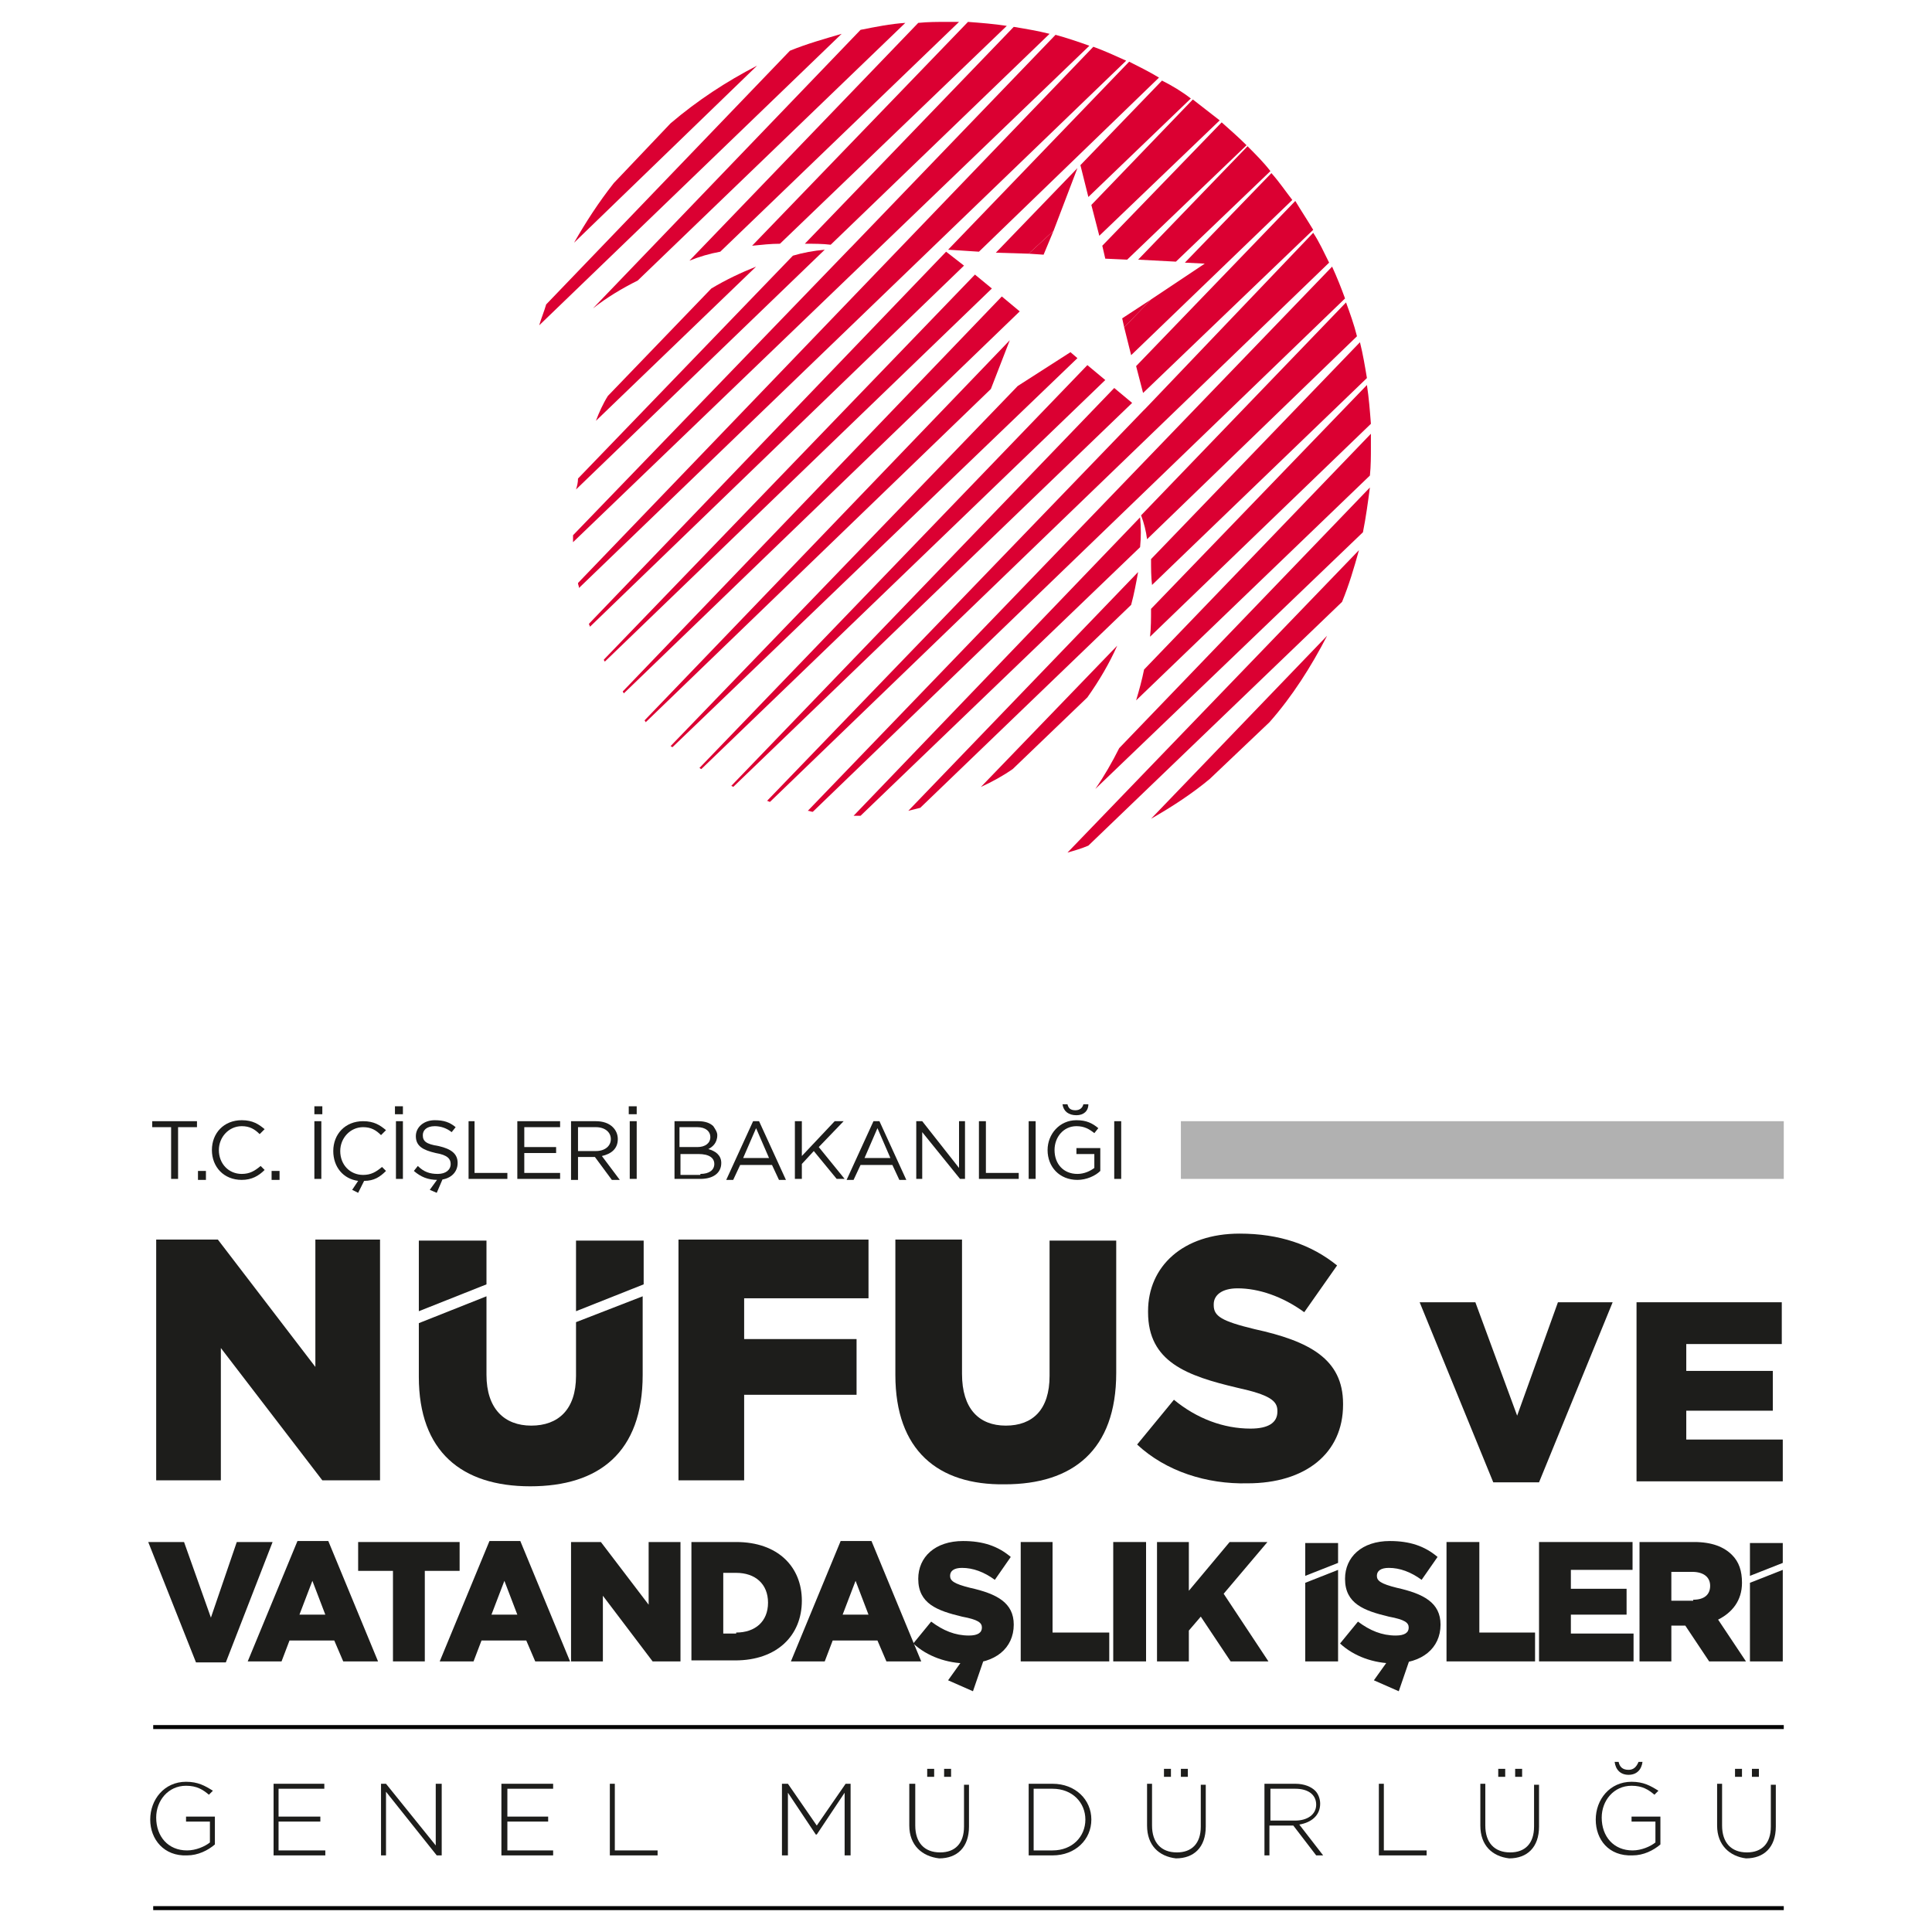 <?xml version="1.0" encoding="utf-8"?>
<!-- Generator: Adobe Illustrator 24.3.0, SVG Export Plug-In . SVG Version: 6.00 Build 0)  -->
<svg version="1.1" id="Layer_1" xmlns="http://www.w3.org/2000/svg" xmlns:xlink="http://www.w3.org/1999/xlink" x="0px" y="0px"
	 viewBox="0 0 194.2 194.2" style="enable-background:new 0 0 194.2 194.2;" xml:space="preserve">
<style type="text/css">
	.st0{fill:#010101;}
	.st1{fill:#1D1D1B;}
	.st2{fill:#B1B1B1;}
	.st3{fill:#DB0032;}
</style>
<g>
	<g>
		<rect x="15.4" y="191.6" class="st0" width="163.9" height="0.4"/>
		<rect x="15.4" y="173.4" class="st0" width="163.9" height="0.4"/>
		<path class="st1" d="M15.1,182.9L15.1,182.9c0-2,1.4-3.8,3.6-3.8c1.2,0,1.9,0.4,2.7,0.9l-0.4,0.4c-0.6-0.5-1.2-0.9-2.3-0.9
			c-1.8,0-3,1.5-3,3.2v0c0,1.9,1.2,3.3,3.1,3.3c0.9,0,1.8-0.4,2.3-0.8v-2.1h-2.4v-0.5h2.9v2.8c-0.7,0.6-1.7,1.1-2.8,1.1
			C16.5,186.6,15.1,184.9,15.1,182.9"/>
		<polygon class="st1" points="27.5,179.3 32.6,179.3 32.6,179.8 28,179.8 28,182.6 32.2,182.6 32.2,183.1 28,183.1 28,186 
			32.7,186 32.7,186.5 27.5,186.5 		"/>
		<polygon class="st1" points="38.3,179.3 38.8,179.3 43.8,185.5 43.8,179.3 44.4,179.3 44.4,186.5 43.9,186.5 38.8,180.1 
			38.8,186.5 38.3,186.5 		"/>
		<polygon class="st1" points="50.4,179.3 55.6,179.3 55.6,179.8 51,179.8 51,182.6 55.1,182.6 55.1,183.1 51,183.1 51,186 
			55.6,186 55.6,186.5 50.4,186.5 		"/>
		<polygon class="st1" points="61.3,179.3 61.8,179.3 61.8,186 66.1,186 66.1,186.5 61.3,186.5 		"/>
		<polygon class="st1" points="78.6,179.3 79.2,179.3 82.1,183.5 85,179.3 85.5,179.3 85.5,186.5 84.9,186.5 84.9,180.2 82.1,184.4 
			82,184.4 79.2,180.2 79.2,186.5 78.6,186.5 		"/>
		<path class="st1" d="M91.4,183.5v-4.2H92v4.2c0,1.7,0.9,2.7,2.5,2.7c1.5,0,2.4-0.9,2.4-2.6v-4.2h0.5v4.2c0,2.1-1.2,3.2-3,3.2
			C92.7,186.6,91.4,185.5,91.4,183.5 M93.2,177.8h0.7v0.8h-0.7V177.8z M94.9,177.8h0.7v0.8h-0.7V177.8z"/>
		<path class="st1" d="M103.4,179.3h2.4c2.3,0,3.9,1.6,3.9,3.6v0c0,2-1.6,3.6-3.9,3.6h-2.4V179.3z M105.8,186c2,0,3.3-1.4,3.3-3.1v0
			c0-1.7-1.3-3.1-3.3-3.1h-1.9v6.2H105.8z"/>
		<path class="st1" d="M115.3,183.5v-4.2h0.5v4.2c0,1.7,0.9,2.7,2.5,2.7c1.5,0,2.4-0.9,2.4-2.6v-4.2h0.5v4.2c0,2.1-1.2,3.2-3,3.2
			C116.5,186.6,115.3,185.5,115.3,183.5 M117,177.8h0.7v0.8H117V177.8z M118.7,177.8h0.7v0.8h-0.7V177.8z"/>
		<path class="st1" d="M127.2,179.3h3c0.9,0,1.6,0.3,2,0.7c0.3,0.3,0.5,0.8,0.5,1.3v0c0,1.2-0.9,1.9-2.1,2.1l2.4,3.1h-0.7l-2.3-3h0
			h-2.4v3h-0.5V179.3z M130.2,183c1.2,0,2.1-0.6,2.1-1.6v0c0-1-0.8-1.6-2.1-1.6h-2.5v3.2H130.2z"/>
		<polygon class="st1" points="138.6,179.3 139.1,179.3 139.1,186 143.4,186 143.4,186.5 138.6,186.5 		"/>
		<path class="st1" d="M148.8,183.5v-4.2h0.5v4.2c0,1.7,0.9,2.7,2.5,2.7c1.5,0,2.4-0.9,2.4-2.6v-4.2h0.5v4.2c0,2.1-1.2,3.2-3,3.2
			C150,186.6,148.8,185.5,148.8,183.5 M150.6,177.8h0.7v0.8h-0.7V177.8z M152.3,177.8h0.7v0.8h-0.7V177.8z"/>
		<path class="st1" d="M160.4,182.9L160.4,182.9c0-2,1.4-3.8,3.6-3.8c1.2,0,1.9,0.4,2.7,0.9l-0.4,0.4c-0.6-0.5-1.2-0.9-2.3-0.9
			c-1.8,0-3,1.5-3,3.2v0c0,1.9,1.2,3.3,3.1,3.3c0.9,0,1.8-0.4,2.3-0.8v-2.1h-2.4v-0.5h2.9v2.8c-0.7,0.6-1.7,1.1-2.8,1.1
			C161.7,186.6,160.4,184.9,160.4,182.9 M162.3,177.1h0.4c0.1,0.5,0.4,0.8,1,0.8c0.5,0,0.8-0.3,1-0.8h0.4c-0.1,0.8-0.6,1.3-1.4,1.3
			C162.9,178.4,162.4,177.9,162.3,177.1"/>
		<path class="st1" d="M172.6,183.5v-4.2h0.5v4.2c0,1.7,0.9,2.7,2.5,2.7c1.5,0,2.4-0.9,2.4-2.6v-4.2h0.5v4.2c0,2.1-1.2,3.2-3,3.2
			C173.9,186.6,172.6,185.5,172.6,183.5 M174.4,177.8h0.7v0.8h-0.7V177.8z M176.1,177.8h0.7v0.8h-0.7V177.8z"/>
		<rect x="118.7" y="112.7" class="st2" width="60.6" height="5.8"/>
		<polygon class="st1" points="17.2,113.3 15.3,113.3 15.3,112.7 19.8,112.7 19.8,113.3 17.9,113.3 17.9,118.5 17.2,118.5 		"/>
		<rect x="19.9" y="117.7" class="st1" width="0.8" height="0.9"/>
		<path class="st1" d="M21.3,115.6L21.3,115.6c0-1.7,1.2-3,3-3c1.1,0,1.7,0.4,2.3,0.9l-0.5,0.5c-0.5-0.5-1-0.8-1.8-0.8
			c-1.3,0-2.3,1.1-2.3,2.4v0c0,1.4,1,2.4,2.3,2.4c0.8,0,1.3-0.3,1.9-0.8l0.4,0.4c-0.6,0.6-1.3,1-2.3,1
			C22.5,118.6,21.3,117.3,21.3,115.6"/>
		<rect x="27.3" y="117.7" class="st1" width="0.8" height="0.9"/>
		<path class="st1" d="M31.6,111.2h0.8v0.8h-0.8V111.2z M31.6,112.7h0.7v5.8h-0.7V112.7z"/>
		<path class="st1" d="M35.4,119.6l0.6-0.9c-1.5-0.2-2.5-1.4-2.5-3v0c0-1.7,1.2-3,3-3c1.1,0,1.7,0.4,2.3,0.9l-0.5,0.5
			c-0.5-0.5-1-0.8-1.8-0.8c-1.3,0-2.3,1.1-2.3,2.4v0c0,1.4,1,2.4,2.3,2.4c0.8,0,1.3-0.3,1.9-0.8l0.4,0.4c-0.6,0.6-1.2,1-2.2,1
			l-0.6,1.2L35.4,119.6z"/>
		<path class="st1" d="M39.7,111.2h0.8v0.8h-0.8V111.2z M39.8,112.7h0.7v5.8h-0.7V112.7z"/>
		<path class="st1" d="M41.6,117.7l0.4-0.5c0.6,0.6,1.2,0.8,2,0.8c0.8,0,1.3-0.4,1.3-1v0c0-0.5-0.3-0.9-1.5-1.1
			c-1.3-0.3-2-0.7-2-1.7v0c0-0.9,0.8-1.6,1.9-1.6c0.9,0,1.5,0.2,2.1,0.7l-0.4,0.5c-0.5-0.4-1.1-0.6-1.7-0.6c-0.8,0-1.2,0.4-1.2,0.9
			v0c0,0.6,0.3,0.9,1.6,1.1c1.3,0.3,1.9,0.8,1.9,1.7v0c0,1-0.8,1.7-2,1.7C43,118.6,42.3,118.3,41.6,117.7 M43.2,119.6l0.8-1.1h0.5
			l-0.6,1.4L43.2,119.6z"/>
		<polygon class="st1" points="47.1,112.7 47.7,112.7 47.7,117.9 51,117.9 51,118.5 47.1,118.5 		"/>
		<polygon class="st1" points="52,112.7 56.3,112.7 56.3,113.3 52.7,113.3 52.7,115.3 55.9,115.3 55.9,115.9 52.7,115.9 52.7,117.9 
			56.3,117.9 56.3,118.5 52,118.5 		"/>
		<path class="st1" d="M57.4,112.7h2.5c0.7,0,1.3,0.2,1.7,0.6c0.3,0.3,0.5,0.7,0.5,1.2v0c0,1-0.7,1.5-1.6,1.7l1.8,2.4h-0.8l-1.7-2.3
			h0h-1.7v2.3h-0.7V112.7z M59.9,115.7c0.9,0,1.5-0.5,1.5-1.2v0c0-0.7-0.6-1.2-1.5-1.2h-1.8v2.4H59.9z"/>
		<path class="st1" d="M63.2,111.2H64v0.8h-0.8V111.2z M63.3,112.7H64v5.8h-0.7V112.7z"/>
		<path class="st1" d="M67.7,112.7h2.5c0.7,0,1.2,0.2,1.5,0.5c0.2,0.3,0.4,0.6,0.4,0.9v0c0,0.8-0.5,1.2-0.9,1.4
			c0.7,0.2,1.3,0.6,1.3,1.4v0c0,1-0.8,1.6-2.1,1.6h-2.6V112.7z M70.1,115.3c0.8,0,1.3-0.4,1.3-1v0c0-0.6-0.5-1-1.3-1h-1.8v2H70.1z
			 M70.4,118c0.9,0,1.4-0.4,1.4-1v0c0-0.6-0.5-1-1.6-1h-1.8v2.1H70.4z"/>
		<path class="st1" d="M75.7,112.7h0.6l2.7,5.9h-0.7l-0.7-1.5h-3.2l-0.7,1.5h-0.7L75.7,112.7z M77.3,116.4l-1.3-3l-1.3,3H77.3z"/>
		<polygon class="st1" points="79.9,112.7 80.6,112.7 80.6,116.2 83.9,112.7 84.8,112.7 82.3,115.3 84.9,118.5 84.1,118.5 
			81.8,115.7 80.6,117 80.6,118.5 79.9,118.5 		"/>
		<path class="st1" d="M87.8,112.7h0.6l2.7,5.9h-0.7l-0.7-1.5h-3.2l-0.7,1.5h-0.7L87.8,112.7z M89.5,116.4l-1.3-3l-1.3,3H89.5z"/>
		<polygon class="st1" points="92.1,112.7 92.7,112.7 96.4,117.4 96.4,112.7 97,112.7 97,118.5 96.5,118.5 92.7,113.8 92.7,118.5 
			92.1,118.5 		"/>
		<polygon class="st1" points="98.4,112.7 99.1,112.7 99.1,117.9 102.4,117.9 102.4,118.5 98.4,118.5 		"/>
		<rect x="103.4" y="112.7" class="st1" width="0.7" height="5.8"/>
		<path class="st1" d="M105.3,115.6L105.3,115.6c0-1.6,1.2-3,2.9-3c1,0,1.6,0.3,2.2,0.8l-0.4,0.5c-0.5-0.4-1-0.7-1.8-0.7
			c-1.3,0-2.2,1.1-2.2,2.4v0c0,1.4,0.9,2.4,2.3,2.4c0.7,0,1.3-0.3,1.7-0.6V116h-1.8v-0.6h2.4v2.3c-0.5,0.5-1.4,0.9-2.3,0.9
			C106.5,118.6,105.3,117.3,105.3,115.6 M106.8,111h0.5c0.1,0.4,0.3,0.6,0.8,0.6c0.4,0,0.7-0.2,0.8-0.6h0.5c0,0.7-0.5,1.1-1.2,1.1
			C107.4,112.1,106.9,111.7,106.8,111"/>
		<rect x="112" y="112.7" class="st1" width="0.7" height="5.8"/>
		<polygon class="st1" points="15.7,124.6 21.9,124.6 31.7,137.4 31.7,124.6 38.2,124.6 38.2,148.8 32.4,148.8 22.2,135.5 
			22.2,148.8 15.7,148.8 		"/>
		<polygon class="st1" points="68.2,124.6 87.3,124.6 87.3,130.5 74.8,130.5 74.8,134.6 86.1,134.6 86.1,140.2 74.8,140.2 
			74.8,148.8 68.2,148.8 		"/>
		<path class="st1" d="M90,138.2v-13.6h6.7v13.5c0,3.5,1.7,5.2,4.4,5.2c2.7,0,4.4-1.6,4.4-5v-13.6h6.7V138c0,7.8-4.4,11.2-11.2,11.2
			C94.3,149.3,90,145.8,90,138.2"/>
		<path class="st1" d="M114.3,145.2l3.7-4.5c2.3,1.9,5,2.9,7.7,2.9c1.8,0,2.7-0.6,2.7-1.7v-0.1c0-1-0.8-1.6-4-2.3
			c-5.1-1.2-9-2.6-9-7.6v-0.1c0-4.5,3.5-7.8,9.2-7.8c4,0,7.2,1.1,9.8,3.2l-3.3,4.7c-2.2-1.6-4.6-2.4-6.7-2.4c-1.6,0-2.4,0.7-2.4,1.6
			v0.1c0,1.1,0.8,1.6,4.1,2.4c5.5,1.2,8.9,3,8.9,7.5v0.1c0,4.9-3.8,7.9-9.6,7.9C121.3,149.2,117.2,147.9,114.3,145.2"/>
		<polygon class="st1" points="14.9,155 18.5,155 21.2,162.6 23.8,155 27.4,155 22.7,167.1 19.7,167.1 		"/>
		<path class="st1" d="M29.9,154.9H33l5,12.1h-3.5l-0.9-2.1h-4.5l-0.8,2.1h-3.4L29.9,154.9z M32.7,162.3l-1.3-3.4l-1.3,3.4H32.7z"/>
		<polygon class="st1" points="39.5,157.9 36,157.9 36,155 46.2,155 46.2,157.9 42.7,157.9 42.7,167 39.5,167 		"/>
		<path class="st1" d="M49.2,154.9h3.1l5,12.1h-3.5l-0.9-2.1h-4.5l-0.8,2.1h-3.4L49.2,154.9z M52,162.3l-1.3-3.4l-1.3,3.4H52z"/>
		<polygon class="st1" points="57.4,155 60.4,155 65.2,161.3 65.2,155 68.4,155 68.4,167 65.6,167 60.6,160.4 60.6,167 57.4,167 		
			"/>
		<path class="st1" d="M69.5,155H74c4.2,0,6.6,2.5,6.6,5.9v0c0,3.5-2.5,6-6.7,6h-4.4V155z M74,164.1c1.9,0,3.2-1.1,3.2-3v0
			c0-1.9-1.3-3-3.2-3h-1.3v6.1H74z"/>
		<path class="st1" d="M84.5,154.9h3.1l5,12.1h-3.5l-0.9-2.1h-4.5l-0.8,2.1h-3.4L84.5,154.9z M87.3,162.3l-1.3-3.4l-1.3,3.4H87.3z"
			/>
		<path class="st1" d="M91.8,165.2l1.8-2.2c1.2,0.9,2.4,1.4,3.8,1.4c0.9,0,1.3-0.3,1.3-0.8v0c0-0.5-0.4-0.8-2-1.1
			c-2.5-0.6-4.4-1.3-4.4-3.8v0c0-2.2,1.7-3.8,4.5-3.8c2,0,3.5,0.5,4.8,1.6l-1.6,2.3c-1.1-0.8-2.2-1.2-3.3-1.2
			c-0.8,0-1.2,0.3-1.2,0.8v0c0,0.5,0.4,0.8,2,1.2c2.7,0.6,4.4,1.5,4.4,3.7v0c0,2.4-1.9,3.9-4.7,3.9
			C95.2,167.2,93.2,166.5,91.8,165.2 M95.3,168.9l1.5-2.1h2.1l-1.1,3.2L95.3,168.9z"/>
		<polygon class="st1" points="102.6,155 105.8,155 105.8,164.1 111.5,164.1 111.5,167 102.6,167 		"/>
		<rect x="111.9" y="155" class="st1" width="3.3" height="12"/>
		<polygon class="st1" points="116.3,155 119.5,155 119.5,159.9 123.6,155 127.4,155 123,160.2 127.5,167 123.7,167 120.7,162.5 
			119.5,163.9 119.5,167 116.3,167 		"/>
		<path class="st1" d="M134.7,165.2l1.8-2.2c1.2,0.9,2.4,1.4,3.8,1.4c0.9,0,1.3-0.3,1.3-0.8v0c0-0.5-0.4-0.8-2-1.1
			c-2.5-0.6-4.4-1.3-4.4-3.8v0c0-2.2,1.7-3.8,4.5-3.8c2,0,3.5,0.5,4.8,1.6l-1.6,2.3c-1.1-0.8-2.2-1.2-3.3-1.2
			c-0.8,0-1.2,0.3-1.2,0.8v0c0,0.5,0.4,0.8,2,1.2c2.7,0.6,4.4,1.5,4.4,3.7v0c0,2.4-1.9,3.9-4.7,3.9
			C138.1,167.2,136.1,166.5,134.7,165.2 M138.1,168.9l1.5-2.1h2.1l-1.1,3.2L138.1,168.9z"/>
		<polygon class="st1" points="145.4,155 148.7,155 148.7,164.1 154.3,164.1 154.3,167 145.4,167 		"/>
		<polygon class="st1" points="154.7,155 164.1,155 164.1,157.8 157.9,157.8 157.9,159.7 163.5,159.7 163.5,162.3 157.9,162.3 
			157.9,164.2 164.2,164.2 164.2,167 154.7,167 		"/>
		<path class="st1" d="M164.8,155h5.5c1.8,0,3,0.5,3.8,1.3c0.7,0.7,1,1.6,1,2.8v0c0,1.8-1,3-2.4,3.7l2.8,4.2h-3.7l-2.4-3.6h0h-1.4
			v3.6h-3.2V155z M170.2,160.8c1.1,0,1.7-0.5,1.7-1.4v0c0-0.9-0.7-1.4-1.8-1.4h-2.1v2.9H170.2z"/>
		<polygon class="st1" points="64.7,129.1 64.7,124.7 57.9,124.7 57.9,131.8 		"/>
		<polygon class="st1" points="48.9,129.1 48.9,124.7 42.1,124.7 42.1,131.8 		"/>
		<path class="st1" d="M57.9,132.9v5.4c0,3.4-1.8,5-4.5,5c-2.7,0-4.5-1.7-4.5-5.1v-7.9l-6.8,2.7v5.4c0,7.5,4.3,11,11.2,11
			c6.9,0,11.3-3.4,11.3-11.2v-7.9L57.9,132.9z"/>
		<polygon class="st1" points="179.2,157.1 179.2,155.1 175.9,155.1 175.9,158.4 		"/>
		<polygon class="st1" points="175.9,159.1 175.9,167 179.2,167 179.2,157.8 		"/>
		<polygon class="st1" points="134.5,157.1 134.5,155.1 131.2,155.1 131.2,158.4 		"/>
		<polygon class="st1" points="131.2,159.1 131.2,167 134.5,167 134.5,157.8 		"/>
		<polygon class="st1" points="142.7,130.9 148.3,130.9 152.5,142.3 156.6,130.9 162.1,130.9 154.7,149 150.1,149 		"/>
		<polygon class="st1" points="164.5,130.9 179.1,130.9 179.1,135.1 169.5,135.1 169.5,137.8 178.2,137.8 178.2,141.8 169.5,141.8 
			169.5,144.7 179.2,144.7 179.2,148.9 164.5,148.9 		"/>
	</g>
	<g>
		<polygon class="st3" points="112.8,32 113,32.9 115.7,30.1 		"/>
		<polygon class="st3" points="104.9,25.6 104.9,25.6 105.9,23.2 103.4,25.5 		"/>
		<polygon class="st3" points="105.9,23.2 108.3,16.9 100.1,25.4 103.4,25.5 		"/>
		<path class="st3" d="M119.7,9.9c-0.9-0.7-1.9-1.3-2.9-1.8l-8.2,8.5l0.8,3.2L119.7,9.9z"/>
		<path class="st3" d="M60.7,66.3c0,0.1,0.1,0.2,0.1,0.2l38.9-37.5L98,27.6L60.7,66.3z"/>
		<path class="st3" d="M70.3,77.2c0.1,0,0.1,0.1,0.2,0.1l40.6-39.1l-1.8-1.5L70.3,77.2z"/>
		<path class="st3" d="M115.7,30.1l-2.7,2.8l0.7,2.8l16.2-15.6c-0.7-0.9-1.3-1.8-2.1-2.7l-8.7,9l2,0.1L115.7,30.1z"/>
		<path class="st3" d="M114.9,41.3L77.1,80.5c0.1,0,0.2,0.1,0.3,0.1l56.2-54.2c-0.5-1-1-2.1-1.6-3L115.2,41"/>
		<path class="st3" d="M73.5,79c0.1,0,0.2,0.1,0.2,0.1l40.1-38.6l-1.8-1.5L73.5,79z"/>
		<path class="st3" d="M132,23.1c-0.6-1-1.2-1.9-1.8-2.9l-16,16.6l0.7,2.7L132,23.1z"/>
		<path class="st3" d="M116.5,7.8c-1-0.6-2-1.1-3-1.6L95.3,25.1l3.1,0.2L116.5,7.8z"/>
		<path class="st3" d="M59.2,62.7c0,0.1,0.1,0.2,0.1,0.3l37.6-36.3l-1.8-1.4L59.2,62.7z"/>
		<path class="st3" d="M61.1,39.8c-0.5,0.8-0.9,1.7-1.2,2.5L76,26.8c-1.5,0.6-3,1.3-4.5,2.2L61.1,39.8z"/>
		<path class="st3" d="M78.4,24.5l22.8-21.9c-1.3-0.2-2.6-0.3-3.9-0.4L75.6,24.7C76.6,24.6,77.5,24.5,78.4,24.5"/>
		<path class="st3" d="M64.1,28.2L91,2.3c-1.5,0.1-3,0.4-4.5,0.7L59.6,31C61,29.9,62.5,29,64.1,28.2"/>
		<path class="st3" d="M109.9,4.7L58.1,58.6c0,0.2,0.1,0.3,0.1,0.5l55-53C112.1,5.6,111,5.1,109.9,4.7"/>
		<path class="st3" d="M137.8,43.6l-22.8,23.7c-0.2,1-0.5,2.1-0.8,3.1l23.5-22.6c0.1-1,0.1-1.9,0.1-2.9
			C137.8,44.4,137.8,44,137.8,43.6"/>
		<path class="st3" d="M79.4,5.1L54.9,30.6c-0.2,0.7-0.5,1.4-0.7,2.1L84.6,3.4C82.9,3.9,81.1,4.4,79.4,5.1"/>
		<path class="st3" d="M57.9,49.2l25-24.1c-1.1,0.1-2.2,0.3-3.2,0.6L58.1,48.1C58.1,48.5,58,48.9,57.9,49.2"/>
		<path class="st3" d="M83.5,24.6l22-21.2c-1.2-0.3-2.4-0.5-3.6-0.7l-21,21.8C81.8,24.5,82.7,24.5,83.5,24.6"/>
		<path class="st3" d="M85.4,25L57.6,53.8c0,0.2,0,0.5,0,0.7l51.9-49.9c-1.1-0.4-2.3-0.8-3.4-1.1L85.6,24.8"/>
		<path class="st3" d="M110.1,79.3L137,53.5c0.3-1.5,0.5-3,0.7-4.5l-25.2,26.2C111.8,76.6,111,78,110.1,79.3"/>
		<path class="st3" d="M113.3,26.1l12-11.5c-0.8-0.8-1.6-1.5-2.5-2.3l-12,12.4l0.3,1.3L113.3,26.1z"/>
		<path class="st3" d="M64.8,72.4c0,0.1,0.1,0.1,0.1,0.2l34.7-33.5l1.9-4.9L64.8,72.4z"/>
		<path class="st3" d="M62.6,69.5c0,0.1,0.1,0.1,0.1,0.2l39.8-38.4l-1.8-1.5L62.6,69.5z"/>
		<path class="st3" d="M122.6,12.1c-0.9-0.7-1.8-1.4-2.7-2.1l-10.2,10.6l0.8,3.1L122.6,12.1z"/>
		<polygon class="st3" points="104.9,25.6 104.9,25.6 104.9,25.6 		"/>
		<path class="st3" d="M109.4,85l25.5-24.5c0.7-1.7,1.2-3.4,1.7-5.2l-29.3,30.4C108,85.5,108.7,85.3,109.4,85"/>
		<path class="st3" d="M102.3,38.8L67.4,75c0.1,0,0.1,0.1,0.2,0.1l40.7-39.1l-0.7-0.6L102.3,38.8z"/>
		<path class="st3" d="M127.7,17.2c-0.7-0.9-1.5-1.7-2.3-2.5l-11,11.4l3.8,0.2L127.7,17.2z"/>
		<path class="st3" d="M72.4,25.3l24-23.1c-0.4,0-0.8,0-1.2,0c-1,0-1.9,0-2.9,0.1l-23,23.9C70.3,25.8,71.3,25.5,72.4,25.3"/>
		<path class="st3" d="M67.4,12.4l-5.7,6c-1.5,1.9-2.8,3.9-4,6L76.1,6.6C73,8.2,70.1,10.1,67.4,12.4"/>
		<path class="st3" d="M133.9,26.8L81.2,81.5c0.2,0,0.3,0.1,0.5,0.1L135.2,30C134.8,28.9,134.4,27.9,133.9,26.8"/>
		<path class="st3" d="M121.6,78.3l6-5.7c2.3-2.6,4.2-5.6,5.8-8.7l-17.7,18.4C117.8,81.1,119.8,79.8,121.6,78.3"/>
		<path class="st3" d="M112.3,64.9L98.6,79.1c1.1-0.5,2.2-1.1,3.2-1.8l7.5-7.2C110.5,68.4,111.5,66.7,112.3,64.9"/>
		<path class="st3" d="M115.6,64l22.2-21.4c-0.1-1.3-0.2-2.6-0.4-3.9l-21.7,22.5C115.7,62.2,115.7,63.1,115.6,64"/>
		<path class="st3" d="M114.6,52L85.8,82c0.2,0,0.5,0,0.7,0l28.1-27C114.7,54,114.7,53,114.6,52"/>
		<path class="st3" d="M115.3,54.2l21.1-20.4c-0.3-1.2-0.7-2.3-1.1-3.4l-20.6,21.4C115,52.6,115.2,53.4,115.3,54.2"/>
		<path class="st3" d="M114.4,57.5l-23.1,24c0.4-0.1,0.8-0.2,1.2-0.3l21.2-20.4C114,59.7,114.2,58.6,114.4,57.5"/>
		<path class="st3" d="M115.8,58.8l21.6-20.8c-0.2-1.2-0.4-2.4-0.7-3.6l-21,21.8C115.7,57.1,115.7,58,115.8,58.8"/>
	</g>
</g>
</svg>
